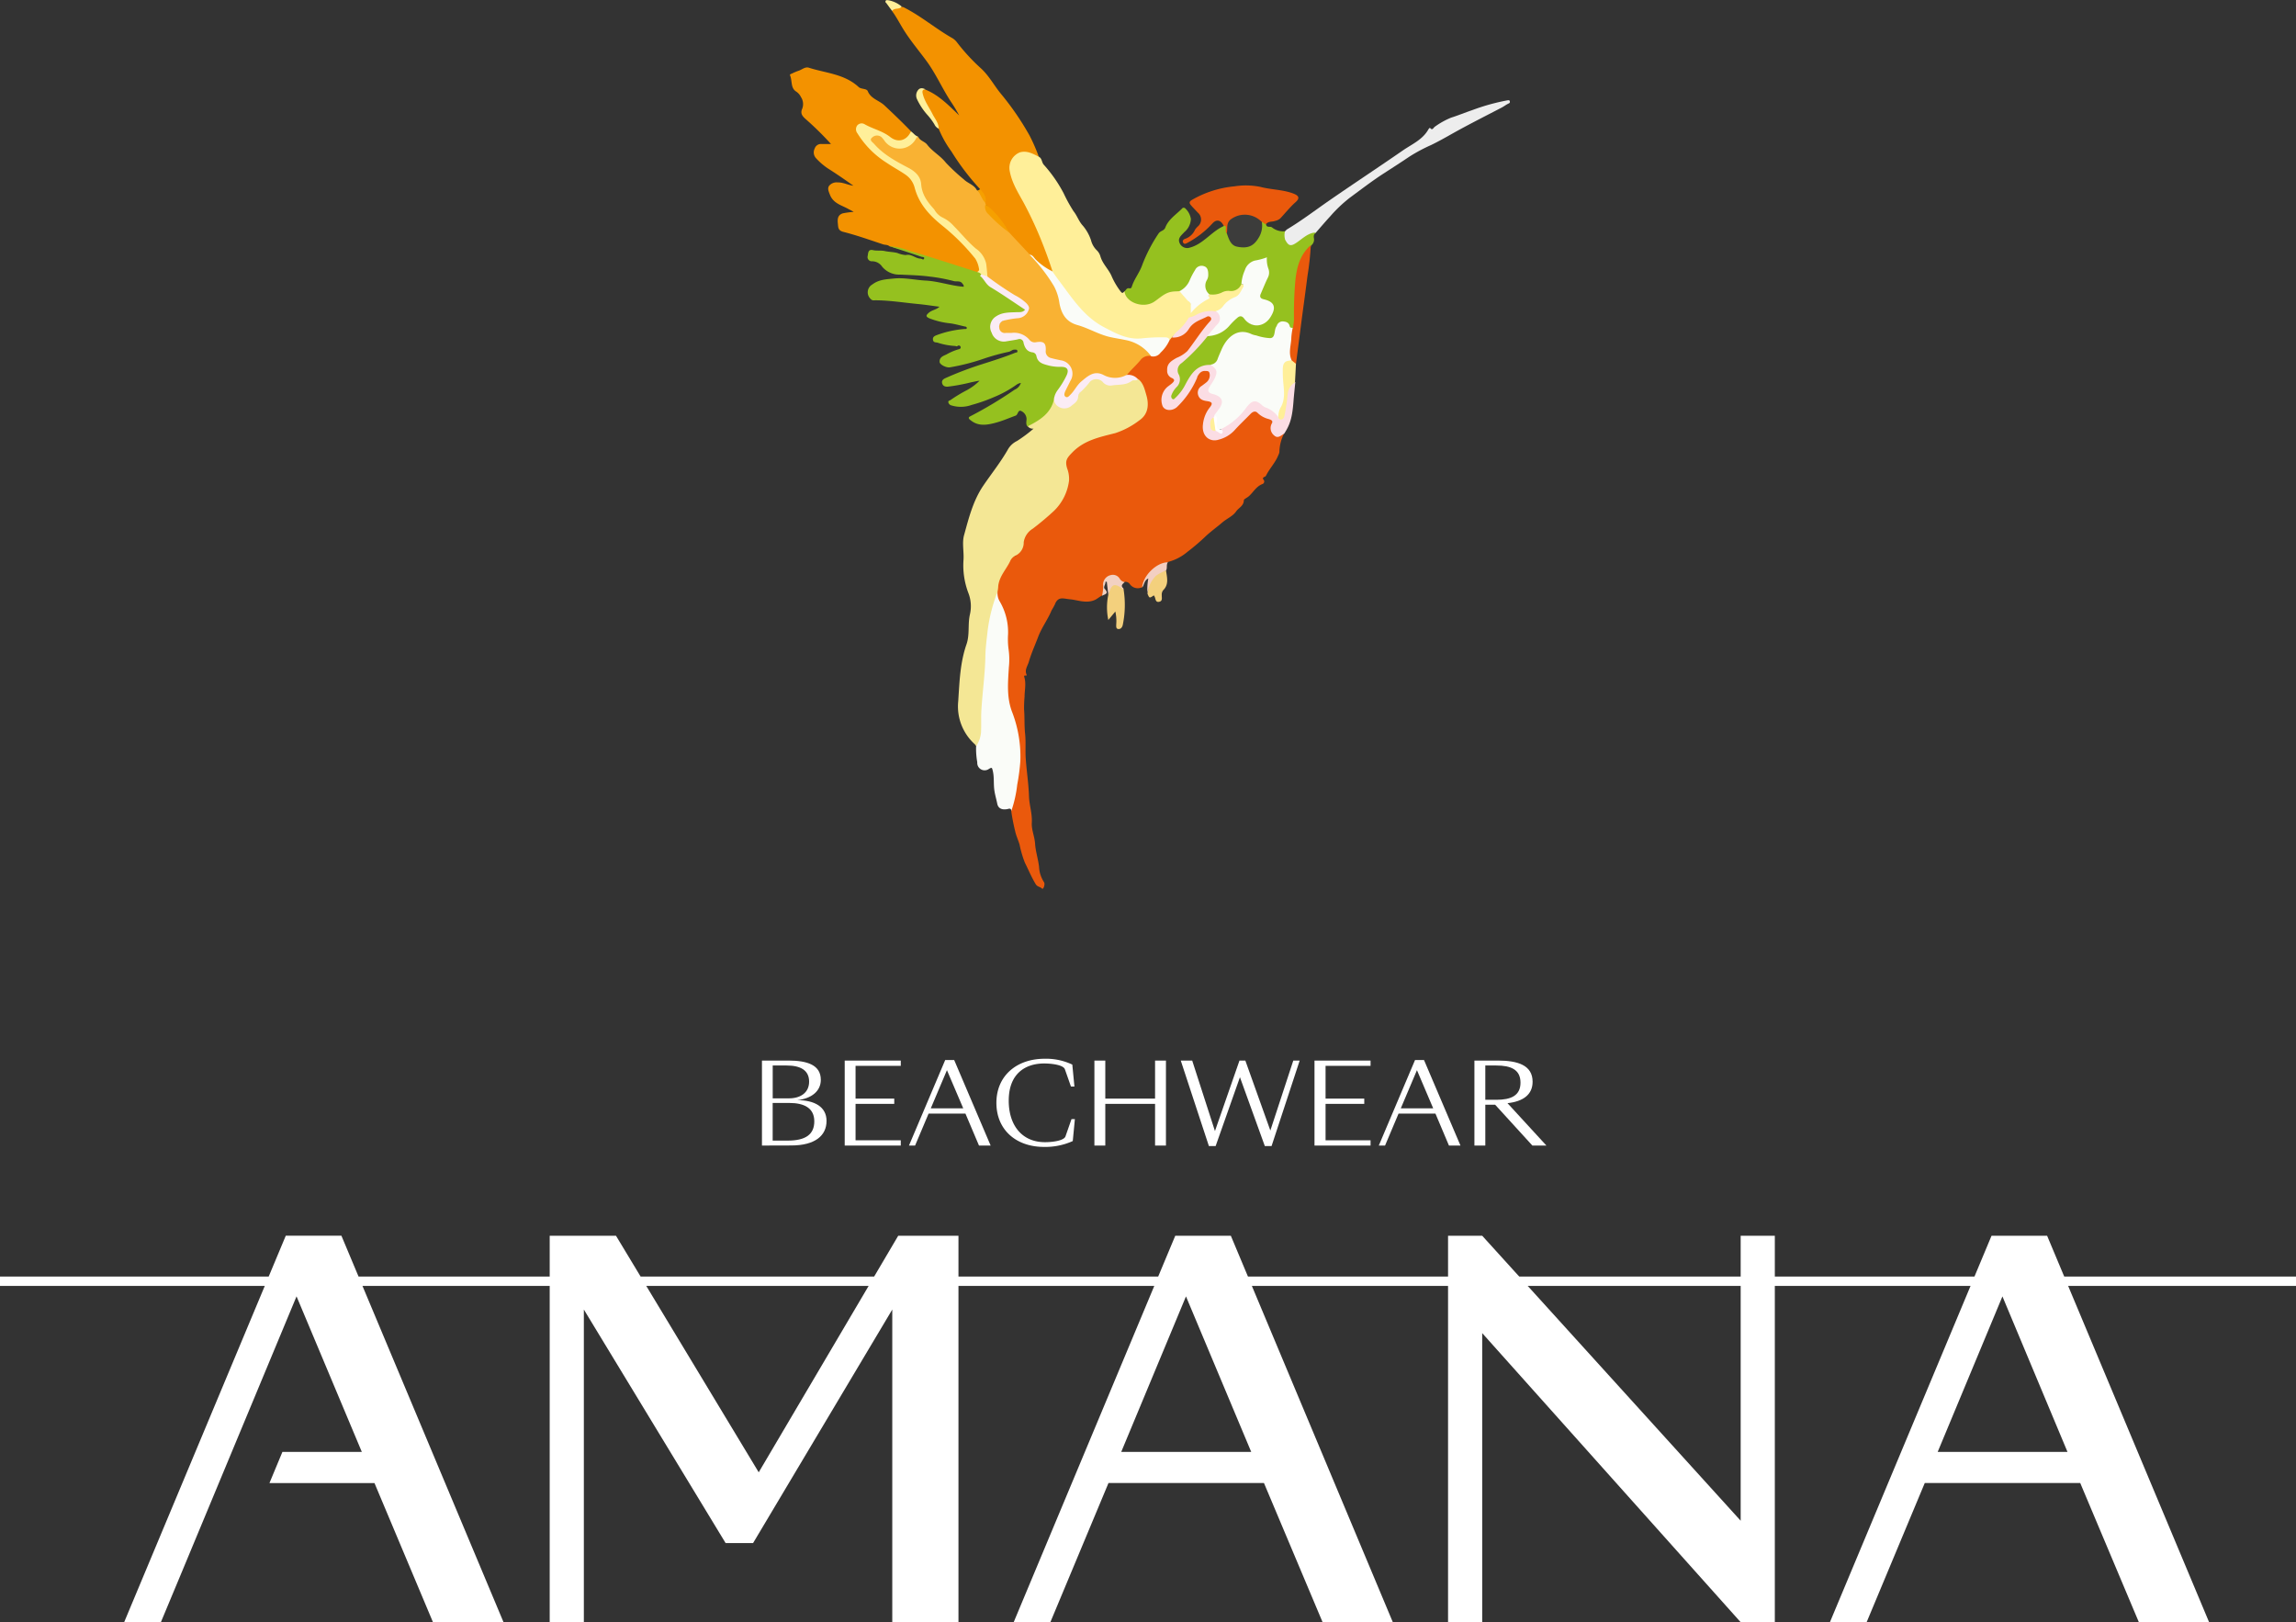 <?xml version="1.0" encoding="UTF-8"?> <svg xmlns="http://www.w3.org/2000/svg" viewBox="0 0 510.24 360.48"><rect x="0" y="0" width="510.24" height="360.48" fill="#333333" stroke="none"/><defs><style>.cls-1{fill:#ea590c;}.cls-2{fill:#f4e795;}.cls-3{fill:#f39200;}.cls-4{fill:#95c11f;}.cls-5{fill:#f9b233;}.cls-6{fill:#ffef99;}.cls-7{fill:#fafcf8;}.cls-8{fill:#fbdde4;}.cls-9{fill:#ededed;}.cls-10{fill:#f3d07d;}.cls-11{fill:#f3cfc2;}.cls-12{fill:#f2d1c2;}.cls-13{fill:#f6a000;}.cls-14{fill:#fbecf5;}.cls-15{fill:#3c3c3b;}.cls-16{fill:#fff;}</style></defs><title>Amana_colibri_white</title><g id="Capa_2" data-name="Capa 2"><g id="Capa_1-2" data-name="Capa 1"><path class="cls-1" d="M234.56,134c.72-1.5,1.91-.94,3.11-.84,1.85.16,3.67,1,5.59.18.61-.27,1.06-.72,1.64-1a1.24,1.24,0,0,0,.4-1.35,2.41,2.41,0,0,1,.09-1.36,1.82,1.82,0,0,1,3.14-.94c.4.37.71,1,1.42.61a1.19,1.19,0,0,1,1.16.54,2.17,2.17,0,0,0,2.74.63,7.61,7.61,0,0,1,5.22-5.36,2.17,2.17,0,0,0,.51-.24,10.88,10.88,0,0,0,4.29-2.23,47.29,47.29,0,0,0,4.17-3.57c1.19-1.09,2.47-2,3.69-3.05,1-.83,2.27-1.33,3-2.41.57-.79,1.65-1.18,1.69-2.43,0-.28.73-.57,1.11-.91,1-.89,1.64-2.18,3-2.7a.6.6,0,0,0,.24-1c-.21-.25-.08-.5.26-.61a.61.61,0,0,0,.33-.28c.79-1.62,2.11-2.9,2.75-4.61a1.65,1.65,0,0,0,.21-.65,9.39,9.39,0,0,1,1-4,.66.66,0,0,0-.55,0c-1.44.52-2.31-.21-2.08-1.73s.17-1.54-1.16-2a5.48,5.48,0,0,1-1.69-.93c-.89-.73-1.48-.67-2.31.15-1.29,1.28-2.59,2.54-3.83,3.86a5.77,5.77,0,0,1-3.58,1.68,2.29,2.29,0,0,1-2.58-2.65A5.92,5.92,0,0,1,268.82,91c1.05-1.18.72-1.92-.8-2.2a1.65,1.65,0,0,1-1.54-1.19,1.62,1.62,0,0,1,.8-1.68,4.84,4.84,0,0,0,1.47-1.45,1.62,1.62,0,0,0-.07-2,1.75,1.75,0,0,0-2.13.08,4,4,0,0,0-1,1.42c-1.08,2.15-2.12,4.33-4,5.92a5,5,0,0,1-.7.59,1.53,1.53,0,0,1-2.48-1.28,3.37,3.37,0,0,1,1.23-3.1,8.43,8.43,0,0,0,1-.81.91.91,0,0,0,0-1.49c-1.37-1.27-1.36-2.76.31-3.54,2.55-1.18,4.09-3.3,5.7-5.41A29.93,29.93,0,0,1,269,71.72a1,1,0,0,0,.26-1.27,1,1,0,0,0-1.35-.25c-1.36.67-2.85,1-3.76,2.5a4.59,4.59,0,0,1-3.58,2.06,1.87,1.87,0,0,0-.85.82A12.69,12.69,0,0,1,257.92,78a2.16,2.16,0,0,1-2,.87,3.14,3.14,0,0,0-3.05,1.39,23.66,23.66,0,0,1-1.87,2c-.29.33-.75.58-.58,1.16.79.37,1.77.32,2.39,1.08a8.24,8.24,0,0,1,1.86,5.61,3.71,3.71,0,0,1-1.75,3.13,18.37,18.37,0,0,1-7.15,3.25,15.05,15.05,0,0,0-8,4.15,2.88,2.88,0,0,0-1,3c1.41,4.67-.75,7.94-4,10.8-1.12,1-2.35,1.87-3.51,2.81a4.94,4.94,0,0,0-2.08,3.72,2.51,2.51,0,0,1-1.34,2,.45.45,0,0,0-.21.5c1.43.89,1.9,2.35,2.22,3.9a12.13,12.13,0,0,0,.94,3.34,4.91,4.91,0,0,0,4,3C233.38,133.87,233.93,134.36,234.56,134Z"></path><path class="cls-2" d="M225.62,123.49a3.16,3.16,0,0,0,1.88-3,4.23,4.23,0,0,1,2-3,61.65,61.65,0,0,0,4.76-4,11.3,11.3,0,0,0,3.31-6.68,6.54,6.54,0,0,0-.42-2.73c-.5-1.69-.09-2.26,1.1-3.49,2.67-2.79,6.18-3.47,9.62-4.35a17.94,17.94,0,0,0,5.31-2.82c2-1.34,2.21-3.51,1.55-5.71-.37-1.24-.65-2.57-1.75-3.45a3,3,0,0,0-1.87.35,10,10,0,0,1-4.45.74,1.87,1.87,0,0,1-1.28-.69,2.31,2.31,0,0,0-3.51.28c-1,1.25-2.27,2.21-2.81,3.88a2.61,2.61,0,0,1-3.16,1.42c-1-.3-1.11-1.18-1.43-1.94-.61-.14-.56.37-.59.69a3.39,3.39,0,0,1-1.18,2.31,13.19,13.19,0,0,1-4,3c-.18.07-.34.19-.3.43a1.36,1.36,0,0,0,1.3.51A30.86,30.86,0,0,1,226,98a4.67,4.67,0,0,0-1.94,1.75c-1.61,2.86-3.67,5.42-5.51,8.12-2.3,3.37-3.26,7.25-4.31,11.07-.47,1.7,0,3.64-.12,5.46a17.3,17.3,0,0,0,1.08,7.37,8.06,8.06,0,0,1,.34,4.79c-.5,2.18,0,4.49-.77,6.66-1.41,4.06-1.54,8.31-1.82,12.56a11.31,11.31,0,0,0,3.7,9.62,2.12,2.12,0,0,1,.26.38c.62-.07.74-.61.9-1.07a8.88,8.88,0,0,0,.58-3.19c-.09-4.36.58-8.67.8-13,.13-2.48.4-4.95.58-7.42a28.25,28.25,0,0,1,1.48-7.16,14.83,14.83,0,0,0,.63-2.23c.22-3,1.94-5.4,3.53-7.8A1.2,1.2,0,0,0,225.62,123.49Z"></path><path class="cls-3" d="M202.48,29.21c-1.93-2-3.92-3.91-5.94-5.8-1.18-1.11-3-1.44-3.7-3.16-.26-.61-1.46-.4-2-.89-3.14-2.93-7.31-3.1-11.08-4.31-.85-.28-1.57.47-2.37.7a12.48,12.48,0,0,0-1.37.58c-.2.09-.56.18-.45.42.52,1.17.09,2.75,1.31,3.56A3.1,3.1,0,0,1,178,21.57a2.85,2.85,0,0,1,.29,2.56c-.49,1.07,0,1.66.75,2.33A68.88,68.88,0,0,1,184.67,32c-.7,0-1.4,0-2.1,0a1.47,1.47,0,0,0-1.52,1,1.9,1.9,0,0,0,.29,2.15,14.64,14.64,0,0,0,2.6,2.25c1.93,1.22,3.82,2.52,5.7,3.86-1.19-.13-2.25-.76-3.48-.72a2.13,2.13,0,0,0-1.92.77c-.41.63-.06,1.28.21,2,.78,1.95,2.66,2.3,4.17,3.18a9.82,9.82,0,0,1,1.09.6,17.75,17.75,0,0,0-2.43.32c-1.17.4-1.18,1.34-1.08,2.28.08.76,0,1.52,1.19,1.83,3,.76,5.9,1.8,8.83,2.77.47.16,1,.06,1.41.41,3.54.92,7,2,10.46,3.27C211,59,214,59.72,217,60.63c.83-.14.88-.71.76-1.4A6,6,0,0,0,216,56a70.24,70.24,0,0,0-7-6.67,14,14,0,0,1-5.28-7.42,6.48,6.48,0,0,0-3.23-4,31.39,31.39,0,0,1-7.55-5.62,13.35,13.35,0,0,1-2-2.7c-.24-.45-.47-.95,0-1.41a1.08,1.08,0,0,1,1.38-.17c1.75.94,3.74,1.34,5.35,2.61a3.52,3.52,0,0,0,3.48.57A1.75,1.75,0,0,0,202.48,29.21Z"></path><path class="cls-4" d="M217.2,60.46c-5-1.58-10-3.24-15-4.7a16.33,16.33,0,0,0-4.58-1.06c2.39.78,4.78,1.55,7.16,2.36.2.07.73,0,.58.41s-.51,0-.77,0c-1.15,0-2-1.1-3.32-.79a6.13,6.13,0,0,1-1.84-.46c-.94-.24-1.89-.23-2.8-.43s-1.8,0-2.68-.22c-1.09-.21-1,.74-1.13,1.33a.94.94,0,0,0,1,1.16,2.67,2.67,0,0,1,2.22,1.2,4.93,4.93,0,0,0,4,1.76c2.19.11,4.39.15,6.56.44a38,38,0,0,1,5.35,1c.64.18,1.41-.16,1.93.55.16.23.37.41.27.71-2.85-.21-5.55-1.22-8.42-1.37-2.36-.12-4.72-.7-7.09-.46-1.62.16-3.34.22-4.76,1.31a2,2,0,0,0-.35,3.27c.29.33.61.27.94.26,3.18,0,6.31.52,9.47.82,1.59.15,3.17.4,4.84.61-.67.67-1.66.72-2.36,1.33s-.7.87.1,1.24a17.49,17.49,0,0,0,4.72,1.13c1.09.16,2.17.47,3.25.71.2,0,.39.13.35.37s-.33.15-.53.17a22.56,22.56,0,0,0-6.32,1.43c-.39.18-.76.41-.65,1s.56.51,1,.6a15.35,15.35,0,0,0,3.91.74c.17,0,.35.17.54,0s.59-.14.69.21-.24.49-.47.53a12.7,12.7,0,0,0-2.73,1.17c-.74.32-1.54.64-1.47,1.65.05.59,1.47,1.31,2.27,1.19a47.39,47.39,0,0,0,7.76-2,51,51,0,0,1,5.36-1.46c.46-.1.78-.51,1.26-.47.26,0,.6-.07.64.31s-.26.29-.47.37c-2.46,1-5,1.79-7.54,2.6A76.44,76.44,0,0,0,210.16,84c-.47.2-.93.51-.8,1.12s.61.83,1.22.81a42.16,42.16,0,0,0,5.34-1c.58-.1,1.14-.27,1.76-.32a12.3,12.3,0,0,1-2.81,2.09,32.68,32.68,0,0,0-3.63,2.19c-.19.15-.56.12-.49.51a.92.92,0,0,0,.69.69,7.12,7.12,0,0,0,4.5-.11,36.19,36.19,0,0,0,4.91-1.72,24.63,24.63,0,0,0,5.1-2.81,2.21,2.21,0,0,1,.92-.35,2.46,2.46,0,0,1-1.38,1.49,92,92,0,0,1-9.87,5.92c-.71.34-.09.76.25,1,1.6,1.21,3.4.94,5.13.5s3.14-1.08,4.7-1.65a.6.6,0,0,0,.27-.21c.28-.37.38-1.13,1-.8a2,2,0,0,1,1.16,1.72c0,.57-.21,1.17.2,1.69,2.81-1.41,5.44-3,6-6.53a22.44,22.44,0,0,0,3-4.88c.52-1.21,0-2-1.37-2.14a15.9,15.9,0,0,1-3.07-.37A3,3,0,0,1,230.61,79,1.69,1.69,0,0,0,229.45,78a2.34,2.34,0,0,1-1.56-1.56c-.49-1.3-.82-1.47-2.18-1.2-.64.13-1.28.16-1.93.24a2.78,2.78,0,1,1-.87-5.49,12.17,12.17,0,0,1,3-.3,4.05,4.05,0,0,0,.92,0c.46-.08,1-.2,1.1-.7s-.39-.7-.72-.9c-2.36-1.44-4.56-3.12-6.92-4.56a5.62,5.62,0,0,1-2.07-2.55A.71.71,0,0,0,217.2,60.46Z"></path><path class="cls-5" d="M250.4,83.36c1-1.27,2.22-2.27,3.21-3.54a2.45,2.45,0,0,1,2.3-.69,5.09,5.09,0,0,0-2.51-2.71,9.37,9.37,0,0,0-3.67-1.25c-4-.52-7.49-2.4-11.2-3.7a3.66,3.66,0,0,1-2.14-2.15,5.73,5.73,0,0,1-.5-1.55c-.51-4.19-3.09-7.18-5.69-10.15-.35-.4-.75-.77-1.13-1.16-1.57-1.67-3-3.45-4.76-5a42.94,42.94,0,0,1-4.43-4.1,2.89,2.89,0,0,1-.68-2,2,2,0,0,0-.1-.32c-.69-.9-.83-2.21-2-2.76-.62-1.23-2-1.52-2.9-2.41a43.06,43.06,0,0,1-4-3.72c-1.22-1.56-3-2.48-4.15-4-.55-.73-1.62-.85-2-1.77-.66,0-.85.59-1.17,1a3.84,3.84,0,0,1-5.79.1c-.25-.3-.47-.61-.73-.9a1.83,1.83,0,0,0-2.39-.37c-.64.38-.86.93-.34,1.53a12.84,12.84,0,0,0,2.57,2.48A48.47,48.47,0,0,0,202,37.72a4.79,4.79,0,0,1,2.65,4.2,4.92,4.92,0,0,0,1.51,3.29,12,12,0,0,1,1.29,1.63,5.81,5.81,0,0,0,2.33,2,5.76,5.76,0,0,1,1.81,1.41c1.89,2,3.7,4,5.75,5.84A4.85,4.85,0,0,1,219,59.91a5.59,5.59,0,0,0,.27,1.6,21,21,0,0,0,3.93,3c1.27.85,2.62,1.6,3.89,2.46.65.44,1.48.9,1.28,1.86a2.2,2.2,0,0,1-1.93,1.61c-.93.21-1.89.25-2.81.5-1.19.32-1.77,1-1.67,2s.71,1.37,2,1.41c.5,0,1,0,1.49,0a4.07,4.07,0,0,1,2.91,1.16,2.54,2.54,0,0,0,2.27.83c1-.13,1.53.3,1.53,1.38,0,1.52.79,2,2.06,2.36a17.26,17.26,0,0,1,1.88.48,2.65,2.65,0,0,1,1.58,3.93c-.36.81-.81,1.58-1.13,2.41-.19.48-.33,1,.13,1.4s1,.07,1.42-.3a9.67,9.67,0,0,0,1.32-1.61,10.92,10.92,0,0,1,1.92-2,3.52,3.52,0,0,1,4.13-.63,4.76,4.76,0,0,0,3.79.3A1.82,1.82,0,0,0,250.4,83.36Z"></path><path class="cls-3" d="M224.22,51.63l4.62,4.93a15.37,15.37,0,0,1,2.29,2.2,14.1,14.1,0,0,0,2.12,1.51.49.49,0,0,0,.71,0,7.38,7.38,0,0,0-.79-3,91.25,91.25,0,0,0-6.44-14.12,15.28,15.28,0,0,1-2-5,3.18,3.18,0,0,1,4.15-3.82c.68.18,1.22.85,2,.58a39,39,0,0,0-2.1-4.83,62.27,62.27,0,0,0-6.42-9.33c-1.5-1.85-2.63-4-4.42-5.61a43.49,43.49,0,0,1-5.24-5.69,3.76,3.76,0,0,0-1-.94c-3.74-2.11-7-4.94-10.88-6.89a2.7,2.7,0,0,0-.43-.11c-.75.23-1.79-.14-2.11,1,.93,1.26,1.65,2.67,2.47,4,1.55,2.51,3.45,4.73,5.17,7.08,2.12,2.89,3.54,6.23,5.53,9.2a32.73,32.73,0,0,1,1.71,2.86c-2.29-2.2-4.48-4.49-7.46-5.72-.77-.27-1,.13-.92.81a6.55,6.55,0,0,0,.91,2.5c1,1.79,2,3.55,2.93,5.41a23.71,23.71,0,0,0,2.81,5A54.47,54.47,0,0,0,217.78,42c.22,1.08,1,2,1.17,3.06l.06.3c1.13,1.3,2.32,2.54,3.36,3.92A17.55,17.55,0,0,0,224.22,51.63Z"></path><path class="cls-6" d="M230.88,34.84c-1.32-.67-2.61-1.42-4.19-1a3.7,3.7,0,0,0-2.33,4c.44,2.67,1.85,4.89,3.11,7.17a86.11,86.11,0,0,1,4.8,10.64c.58,1.5,1.08,3,1.61,4.57-.11.4.16.66.34.94a62.62,62.62,0,0,0,6.12,8,21.17,21.17,0,0,0,10.81,6.19,12.14,12.14,0,0,0,4,0,9.53,9.53,0,0,1,4.74.26l.58-.7a21.5,21.5,0,0,0,3.63-3.63,1.24,1.24,0,0,0,.29-.85c.25-1.25.56-2.5-.18-3.7a6.06,6.06,0,0,0-2.15-2.26,5.34,5.34,0,0,0-4.06,1.1c-.48.31-.93.68-1.41,1a4.27,4.27,0,0,1-6.23-1.34,1.31,1.31,0,0,0-.45-.51c-.4.38-.45.63-1-.12A16.24,16.24,0,0,1,247,61.29c-.68-1.54-2-2.67-2.47-4.37a3,3,0,0,0-.76-1.27,4.73,4.73,0,0,1-1.32-2.28,9.78,9.78,0,0,0-1.81-3.22c-.89-.95-1.25-2.2-2.06-3.2A33.49,33.49,0,0,1,236.4,43,30.73,30.73,0,0,0,232,36.65C231.48,36.13,231.61,35.21,230.88,34.84Z"></path><path class="cls-4" d="M249.9,64.75c.24,2.45,4.14,3.9,6.58,2.31,1.26-.83,2.35-2,3.93-2.23.58-.1,1.13-.07,1.7-.13,1.35-.17,2-1.2,2.51-2.28a20.84,20.84,0,0,1,1.16-2.13c.41-.63,1-1.08,1.72-.74s.72,1,.63,1.71a7.19,7.19,0,0,1-.33,1.23,2.35,2.35,0,0,0,1,3.09,3.47,3.47,0,0,0,2.57-.23,6.14,6.14,0,0,1,2.45-.5,2.21,2.21,0,0,0,2.22-1.68c.18-.55.32-1.11.46-1.67.49-2,1.51-3.35,3.67-3.52a3.23,3.23,0,0,0,1.47-.58,14,14,0,0,1,2.58-1.66,2.61,2.61,0,0,0,1.57-2.47,6.62,6.62,0,0,0-.26-1.88,4,4,0,0,1-2.85-.85c-.4-.34-1.27.17-1.33-.77-.25-.31-.48-.66-1-.47a1.41,1.41,0,0,0-.31,1c0,2.93-2,4.69-4.74,4.36-1-.11-1.33-.81-1.8-1.44a4.29,4.29,0,0,1-.7-1.46c-.16-.43-.05-.91-.2-1.34s-.32-.63-.68-.17c-2.73,1.22-4.52,4-7.53,4.78A1.83,1.83,0,0,1,262,53.42c0-.76.7-1.29,1.2-1.85a4,4,0,0,0,1.45-2.9,4,4,0,0,0-1.19-2.3.49.49,0,0,0-.8,0c-1.31,1.33-3,2.36-3.7,4.21-.28.73-1.09.68-1.5,1.32a34.33,34.33,0,0,0-3.63,7c-.6,1.73-1.8,3.12-2.33,4.86a.42.42,0,0,1-.54.3C250.38,63.93,250.22,64.48,249.9,64.75Z"></path><path class="cls-1" d="M225.62,123.49a2.43,2.43,0,0,0-1.17,1.29c-.88,1.8-2.36,3.28-2.61,5.43a7.38,7.38,0,0,1-.15,1.23,3.73,3.73,0,0,0,.45,2.78,13.81,13.81,0,0,1,1.54,6.38,105,105,0,0,1,0,11.5,17,17,0,0,0,1,6.5,26.62,26.62,0,0,1,1.71,10.49,68.08,68.08,0,0,1-1.3,8.63,11.78,11.78,0,0,0-.36,2.51,43.6,43.6,0,0,0,.85,4.39c.22,1.06.68,2,1,3.06a24,24,0,0,0,1.17,4c.8,1.59,1.48,3.26,2.42,4.8.39.63,1,.54,1.42,1,.24.24.78-1,.38-1.51a6.79,6.79,0,0,1-1.06-3.35c-.2-1.74-.77-3.4-.88-5.11s-.83-3.09-.73-4.71c.12-2-.55-3.83-.62-5.79-.09-2.78-.52-5.54-.72-8.32-.14-1.87.05-3.76-.15-5.63s-.08-3.62-.23-5.44a27,27,0,0,1,.11-2.79c0-1.45.39-2.93-.06-4.36-.22-.67.7-.1.51-.53-.49-1.09.23-1.95.5-2.88.54-1.89,1.37-3.68,2.06-5.51.79-2.11,2.16-3.88,3-5.94a13.6,13.6,0,0,0,.85-1.56,19.92,19.92,0,0,0-2.15-.55,5.52,5.52,0,0,1-4-4.58,17.32,17.32,0,0,0-.89-3.61A2.49,2.49,0,0,0,225.62,123.49Z"></path><path class="cls-7" d="M224.74,180.23a27,27,0,0,0,1.32-5.88,44.21,44.21,0,0,0,.69-5.24A27.57,27.57,0,0,0,224.84,158c-1.16-3.23-.83-6.46-.64-9.73a16.17,16.17,0,0,0-.09-4.17,17.33,17.33,0,0,1-.09-3.14,13.5,13.5,0,0,0-1.81-7.25,3.53,3.53,0,0,1-.52-2.22,36.58,36.58,0,0,0-2.18,8.43c-.21,1.94-.5,3.9-.53,5.86-.07,4.05-.66,8.06-.89,12.09-.09,1.43,0,2.88-.06,4.31a6.43,6.43,0,0,1-1.11,3.65,17,17,0,0,0,.26,3.56,1.64,1.64,0,0,0,2.64,1.44c.58-.31.62-.28.77.32.4,1.5.16,3,.4,4.56.15,1,.44,1.93.63,2.89.24,1.19,1.24,1.39,2.28,1.19C224.38,179.65,224.72,179.61,224.74,180.23Z"></path><path class="cls-4" d="M285.59,53.25a2.39,2.39,0,0,1-1.49,2.25,6.64,6.64,0,0,0-2.5,1.72,1.94,1.94,0,0,0-.14,1.9,4.33,4.33,0,0,1-.35,3.59c-.33.7-.71,1.38-1,2.1-.49,1.23-.27,1.7,1,2.07a5,5,0,0,1,.66.19,1.59,1.59,0,0,1,1,2.08,4.57,4.57,0,0,1-4,3,2.11,2.11,0,0,1-1.78-1.09c-.82-1.2-1.42-1.25-2.51-.27a8.17,8.17,0,0,0-1.05,1.07,7.39,7.39,0,0,1-5.06,2.66,6.05,6.05,0,0,0-1.54,1.53,29.89,29.89,0,0,1-4.22,4.27,2.34,2.34,0,0,0-.91,2.94,2.49,2.49,0,0,1-.47,2.61,5.11,5.11,0,0,0-1.06,1.78.92.92,0,0,0,.28,1.06c.39.3.72.08,1-.17a7,7,0,0,0,1.23-1.37A21.1,21.1,0,0,0,264,85c1.1-2.11,2.53-3.71,5.12-3.66A2.25,2.25,0,0,0,271,79.83c.31-.67.57-1.36.84-2a7.12,7.12,0,0,1,2.43-3,2.88,2.88,0,0,1,2.92-.46c1.55.61,3.21.66,4.78,1.13.76.23,1.15-.23,1.41-.83s.35-1.27.65-1.87c.59-1.15,1.53-1.28,2.32-.28.34.42.62.83,1.18.34a4.48,4.48,0,0,0,.41-2c-.08-2.63.12-5.26.27-7.88a12.77,12.77,0,0,1,2.71-7.61,1.69,1.69,0,0,0,.43-.8,1.65,1.65,0,0,0,.64-1.66c-.06-.45-.06-.92.46-1.15-.41-.44-.85-.16-1.26,0a8.72,8.72,0,0,0-2.33,1.42C287.19,54.28,287.09,54.28,285.59,53.25Z"></path><path class="cls-8" d="M269,81.09c-3-.11-4.32,2-5.55,4.31a10.51,10.51,0,0,1-2.24,3c-.19.17-.35.47-.67.24a.72.72,0,0,1-.2-.85,5,5,0,0,1,1.1-1.74,2.4,2.4,0,0,0,.55-2.77,1.89,1.89,0,0,1,.64-2.62,41.07,41.07,0,0,0,5.71-5.93,8.45,8.45,0,0,0,2.76-2.88,1.91,1.91,0,0,0-.94-2.91c-2.24-.5-4.13.39-5.95,1.57a10.74,10.74,0,0,1-2.46,3A6.4,6.4,0,0,0,260.46,75a4,4,0,0,0,3.8-2c1-1.52,2.5-1.88,3.89-2.59a.66.66,0,0,1,.92.17c.22.33,0,.64-.2.84-1.86,2.06-3.31,4.43-5,6.59a7.51,7.51,0,0,1-2.41,1.52c-1.06.63-2.17,1.2-2.08,2.76a1.69,1.69,0,0,0,1,1.69c.82.35.56.78.08,1.2-.29.25-.6.47-.91.7a3.81,3.81,0,0,0-1.19,4.35c.48,1.07,2.08,1.17,3.16.26a19.39,19.39,0,0,0,4.5-6.52,3.37,3.37,0,0,1,.1-.34c.4-.69.86-1.27,1.78-1.19.4,0,.8,0,.9.52a2,2,0,0,1-.78,2.06c-.3.25-.61.46-.91.7a1.75,1.75,0,0,0-.85,2.06c.31,1,1.12,1.23,1.94,1.35,1.14.16,1.39.47.69,1.36a7.18,7.18,0,0,0-1.55,3.75c-.37,2.71,1.55,4.1,3.52,3.45a7.24,7.24,0,0,0,3.42-2c1.15-1.29,2.42-2.47,3.62-3.71.5-.52,1.1-.75,1.6-.2a5.45,5.45,0,0,0,2.48,1.35c.47.17,1,.33.64,1a2.09,2.09,0,0,0,.52,2.62c.84.8,1.54,0,2.25-.39,1.31-2,1.78-3.6,2.05-7,.11-1.49.28-3,.42-4.46-1.33.17-1.64,1.24-1.82,2.3-.26,1.48-.44,3-.75,4.45-.09.44-.1,1.11-.89.78a6.21,6.21,0,0,0-2.67-2.11,3.85,3.85,0,0,1-1.11-.78,2,2,0,0,0-3.26.22,35,35,0,0,1-4.18,4.25c-.59.5-1.39.64-1.87,1.28-.06.19.33.76-.35.45a4.8,4.8,0,0,0-.73-.33c-1.11-.6-1.19-1.39-.28-2.61a2,2,0,0,0,.37-.56c.38-.58.85-1.1,1.2-1.7a2,2,0,0,0-1-3.08c-.18-.07-.37-.12-.54-.19-1-.37-1.07-.6-.52-1.52a13.84,13.84,0,0,0,1.07-1.92C271,82.43,270.5,81.48,269,81.09Z"></path><path class="cls-1" d="M280.42,49.34c.36.06.55.49.95.43.53-.65,1.35-.43,2-.68a2.64,2.64,0,0,0,1.12-.53c1.16-1.22,2.18-2.55,3.47-3.67,1-.92.63-1.46-.67-1.93-2.34-.85-4.81-.8-7.19-1.43a16.35,16.35,0,0,0-5.8-.12,23.12,23.12,0,0,0-9.4,3c-.7.42-.62.74-.22,1.21s1,1.07,1.49,1.61a2,2,0,0,1,0,3.11,4.37,4.37,0,0,0-.6.7,3.66,3.66,0,0,1-2.12,2c-.32.09-.78.37-.53.85s.66.24,1,.05a20.79,20.79,0,0,0,5.49-4.26c.93-1.05,1.92-.81,2.54.52.32-.12.46,0,.48.34s-.16.9.18,1.29a.89.89,0,0,0,.38-.8,2.41,2.41,0,0,1,1.13-2.36,4.39,4.39,0,0,1,3.27-.61,5.42,5.42,0,0,1,2.4,1A.87.87,0,0,0,280.42,49.34Z"></path><path class="cls-9" d="M285.59,53.25c.75,1.43,1.26,1.57,2.62.62,1.17-.8,2.2-1.83,3.64-2.15a2.5,2.5,0,0,1,.55,0c1.06-1.21,2.1-2.44,3.2-3.63a31.46,31.46,0,0,1,4.3-4.1c2.54-1.86,5-3.78,7.67-5.49,1.87-1.22,3.8-2.44,5.65-3.7a37.06,37.06,0,0,1,4.83-2.58c1.61-.78,3.21-1.68,4.78-2.57,3.57-2,7.25-3.85,10.9-5.75.53-.28,1-.66,1.55-.91.31-.14.28-.34.23-.54s-.3-.19-.48-.16a46.57,46.57,0,0,0-7.9,2.2c-1.55.52-3.07,1.16-4.64,1.65a17.48,17.48,0,0,0-3.6,2c-.34.2-.56,1-1.11.25a1.35,1.35,0,0,0-.3.28c-1.29,2.37-3.7,3.36-5.74,4.77-5.39,3.73-10.85,7.32-16.24,11.05-3.16,2.18-6.2,4.52-9.5,6.49a3.19,3.19,0,0,0-.45.45A3.66,3.66,0,0,0,285.59,53.25Z"></path><path class="cls-6" d="M219.44,61.45c-.09-1-.15-1.91-.28-2.86a5.55,5.55,0,0,0-2.31-3.36c-1.77-1.5-3.21-3.31-4.84-4.95a8,8,0,0,0-2.66-2A4.19,4.19,0,0,1,207.91,47c-.15-.18-.24-.41-.39-.58-1.43-1.58-2.64-3.19-2.81-5.52-.14-1.75-1.37-2.86-3-3.69-2.7-1.42-5.41-2.89-7.48-5.26-.35-.39-1.12-.81-.43-1.38a1.57,1.57,0,0,1,2.11-.09,7.1,7.1,0,0,1,.72.9,4.1,4.1,0,0,0,6.67-.15c.23-.3.33-.71.71-.89-.67-.17-1-.79-1.57-1.14-.9,2-2.84,2.63-4.6,1.25s-3.83-1.78-5.67-2.83a1.28,1.28,0,0,0-1.68.27,1.44,1.44,0,0,0,.05,1.73,20.35,20.35,0,0,0,6.56,6.59c1.34.92,2.78,1.67,4.12,2.6a5,5,0,0,1,2.05,2.93c1,3.71,3.41,6.22,6.26,8.5a47.46,47.46,0,0,1,7.21,7.24,6,6,0,0,1,.82,2.24c.12.4-.16.54-.4.73a1.47,1.47,0,0,1,.88.49C218.45,61.36,218.82,61.77,219.44,61.45Z"></path><path class="cls-1" d="M291.3,54.48c-2.55,2.21-3.21,5.25-3.48,8.42-.22,2.7-.3,5.41-.26,8.13a12.79,12.79,0,0,1-.24,1.82,2.72,2.72,0,0,0-.56,1.6,35.65,35.65,0,0,0-.37,4.26,2.31,2.31,0,0,0,.42,1.3c.32.39.6.84,1.2.83l1.26-9.76c.43-3.25.88-6.49,1.29-9.75A62.89,62.89,0,0,0,291.3,54.48Z"></path><path class="cls-10" d="M246.3,132.16a13.6,13.6,0,0,0,0,5.61l1.56-1.88a9.31,9.31,0,0,1,.2,2.84c0,.41-.1,1,.46,1.05s.88-.39,1-.94a22,22,0,0,0,.18-7.84,1.89,1.89,0,0,0-1-.95c-1.15-.64-2.48-.22-2.32,1.32A1.27,1.27,0,0,1,246.3,132.16Z"></path><path class="cls-6" d="M288,80.84l-.9-.73c-1.19-.45-2,0-2.28,1.37a10.75,10.75,0,0,0,0,3.35,9.89,9.89,0,0,1-.72,6.11,1.93,1.93,0,0,0,0,1.78.55.55,0,0,0,.76.47c.44-.11.52-.57.6-.9.22-1,.36-2,.51-3,.1-.71.13-1.44.26-2.15A3.16,3.16,0,0,1,287.78,85C287.86,83.6,287.93,82.22,288,80.84Z"></path><path class="cls-10" d="M255,131.92c.43,1.05.45,1.05,1.41.38.06.09.12.17.17.26.25.46.15,1.33,1,1.17s.57-.9.6-1.46a1.59,1.59,0,0,1,.3-1.1c1.35-1.31.85-2.88.65-4.41a4.41,4.41,0,0,0-4,4A3.13,3.13,0,0,1,255,131.92Z"></path><path class="cls-6" d="M208.61,28.59c0-1.29-.84-2.18-1.36-3.22-.76-1.53-1.83-2.9-2.21-4.63-.14-.63.06-.86.65-.87-.58-.32-1.22-.42-1.65.13a1.91,1.91,0,0,0-.27,2,14.27,14.27,0,0,0,2.34,3.55,13.56,13.56,0,0,1,1.56,2.11A1.82,1.82,0,0,0,208.61,28.59Z"></path><path class="cls-11" d="M255,131.92a6.54,6.54,0,0,1,1.92-4,9.12,9.12,0,0,1,2.19-1.13c.38-.55,0-1.3.44-1.84-2.54,0-5.57,3-5.73,5.6.5-.58.41-1.57,1.37-2A13.15,13.15,0,0,0,255,131.92Z"></path><path class="cls-12" d="M246.3,132.16s.06,0,.07-.09c.64-2.38,1.33-2.61,3.3-1.07,0-.08,0-.19,0-.22-.72-.64-.2-1,.28-1.43a1.52,1.52,0,0,1-1.09-.72,1.78,1.78,0,0,0-2.07-.82,2.14,2.14,0,0,0-1.65,2.08,8.4,8.4,0,0,1-.24,2.5c.6-.34,1.63-.42.61-1.53-.4-.44.24-1,.15-1.59l.3,0Z"></path><path class="cls-6" d="M198.27,2.45c.48-.82,1.61-.24,2.11-1a6.26,6.26,0,0,0-3-1.4c-.19,0-.47-.1-.58.18s.08.35.2.5C197.41,1.29,197.83,1.88,198.27,2.45Z"></path><path class="cls-13" d="M219,45.06c.35-1.31-.49-2.16-1.17-3.06-.19.17-.37.35-.66.28C217.94,43.06,218.11,44.29,219,45.06Z"></path><path class="cls-14" d="M219.44,61.45l-1.36-.5c-.1.12-.2.23-.29.35.92.7,1.27,1.88,2.34,2.52,2.61,1.56,5.11,3.32,7.67,5-.53.66-1.25.52-1.92.55-1.55.07-3.13,0-4.5.92a2.73,2.73,0,0,0-1,3.65,2.83,2.83,0,0,0,3.14,1.93c.89-.16,1.79-.27,2.68-.46a.9.9,0,0,1,1.26.76c.28,1.11.75,2,2.07,2.14a1,1,0,0,1,.79.78c.29,1.61,1.61,1.82,2.79,2.15a10.31,10.31,0,0,0,2.72.28c1.4,0,1.77.67,1.18,1.94a19.72,19.72,0,0,1-1.91,3.15,4.62,4.62,0,0,0-.81,1.65,2,2,0,0,0,1,2.15,2.4,2.4,0,0,0,2.77-.2c.7-.58,1.52-1,1.54-2.14a1.54,1.54,0,0,1,.48-.9,19.32,19.32,0,0,0,2.16-2.36,2,2,0,0,1,2.76,0,2.18,2.18,0,0,0,2.12.84c1.48-.24,3.07,0,4.38-1,.4-.32,1,.09,1.37-.4a2.81,2.81,0,0,0-2.54-.92,5.38,5.38,0,0,1-5.08,0c-2.07-1.08-3.48.21-4.92,1.41-1,.82-1.49,2-2.4,2.91-.33.33-.69.82-1.14.51s-.2-.9,0-1.34c.35-.73.72-1.44,1.07-2.16a3,3,0,0,0-2.19-4.6c-.69-.17-1.39-.29-2.07-.49a1.5,1.5,0,0,1-1.2-1.69c.07-1.71-.48-2.11-2.2-1.83a1.47,1.47,0,0,1-1.43-.54,4.45,4.45,0,0,0-4-1.53c-.42,0-.84,0-1.26,0a1.21,1.21,0,0,1-1.44-1.13,1.41,1.41,0,0,1,1.12-1.64,21.38,21.38,0,0,1,2.88-.49,2.75,2.75,0,0,0,2.6-2.1c.11-.4-.23-.86-.56-1.22a11,11,0,0,0-2.6-1.81A71.61,71.61,0,0,1,219.44,61.45Z"></path><path class="cls-7" d="M259.88,75.65c-.08-.7-.58-.67-1.1-.69a39.81,39.81,0,0,0-5.12.24c-3.14.31-5.77-1.15-8.42-2.55-4.46-2.37-7.06-6.54-10-10.43-.48-.64-.93-1.29-1.4-1.94a13.86,13.86,0,0,1-3.74-2.68c-.36-.41-.66-1-1.3-1a37.28,37.28,0,0,1,5.43,7,11.14,11.14,0,0,1,1.2,3.74c.44,2.44,1.52,4.2,4,4.89s4.71,2.09,7.23,2.66c1.13.26,2.28.42,3.42.66a9.1,9.1,0,0,1,5.75,3.62,2,2,0,0,0,2.09-.81A8.67,8.67,0,0,0,259.88,75.65Z"></path><path class="cls-13" d="M224.22,51.63A20,20,0,0,0,219,45.36a2.14,2.14,0,0,0,.71,2.28A29.89,29.89,0,0,0,224.22,51.63Z"></path><path class="cls-7" d="M268.76,65.4a2.47,2.47,0,0,1-.51-3.24,2.28,2.28,0,0,0,.26-1.12c0-.75-.08-1.58-.87-1.86a1.59,1.59,0,0,0-2.05.81,15.91,15.91,0,0,0-1.23,2.35,4.66,4.66,0,0,1-2.25,2.36l1.83,2.11c.26.26.35.69.78.77a9.17,9.17,0,0,1,3.85-1.78C268.72,65.71,268.83,65.6,268.76,65.4Z"></path><path class="cls-6" d="M268.76,65.4l-.28.24c-.13.26.21.56-.39.8A8.45,8.45,0,0,0,264.77,69a1.35,1.35,0,0,0-.14-1.48,1.38,1.38,0,0,0-.69-.68c.32,1,.89,2,.06,3.09-.07.1.11.41.17.62a4.91,4.91,0,0,0,1.77-.65,6.73,6.73,0,0,1,4.18-.71c.79.25,1.31-.22,1.76-.75a8.21,8.21,0,0,1,2.75-2.18A3.82,3.82,0,0,0,276.46,64c.24-.61.1-.77-.58-.9a2.44,2.44,0,0,1-2.63,1.55,3,3,0,0,0-1.63.3A4.6,4.6,0,0,1,268.76,65.4Z"></path><path class="cls-7" d="M275.88,63.07a.47.47,0,0,1,.38.76c-.51.84-.84,1.86-1.88,2.22a5.93,5.93,0,0,0-2.59,2,2.91,2.91,0,0,1-1.67,1.09,1.82,1.82,0,0,1,.35,3c-.75.82-1.45,1.69-2.17,2.54a6.58,6.58,0,0,0,4.92-2.31,16.24,16.24,0,0,1,1.71-1.71c.52-.46,1-.58,1.55.12,1.6,2.23,4.59,2,6-.55,1.19-2,.68-3.19-1.62-3.72-.71-.16-1-.51-.68-1.23.52-1.2,1-2.4,1.58-3.59a2.46,2.46,0,0,0,.11-2,5.94,5.94,0,0,1-.32-2.51,14.19,14.19,0,0,1-2.72.73,3.2,3.2,0,0,0-2.19,2.14A9,9,0,0,0,275.88,63.07Z"></path><path class="cls-15" d="M280.42,49.34a5.21,5.21,0,0,0-7-.52c-1,.91-.54,2-.8,3,.46,1.26.84,2.71,2.31,3,2.51.5,3.77-.22,4.88-2.15A5.06,5.06,0,0,0,280.42,49.34Z"></path><path class="cls-7" d="M284.1,92.72a4.11,4.11,0,0,1,.58-2.31c.88-1.62.7-3.4.53-5.11a29.66,29.66,0,0,1-.14-3.11c0-1.59.5-2.08,2-2.08-.83-1.68-.13-3.41-.1-5.11a15.68,15.68,0,0,1,.31-2.15c-.34,0-.58,0-.68-.43-.2-.77-.78-.94-1.5-1a1.36,1.36,0,0,0-1.37,1l-.06.1c-.61.83-.13,2.55-1.4,2.62a11.47,11.47,0,0,1-3.09-.6,4.84,4.84,0,0,1-1-.27c-3.37-1.63-5.7,1-6.73,3.44-.29.67-.59,1.34-.84,2a1.81,1.81,0,0,1-1.7,1.32c1.57.91,1.78,1.6.92,3.26-.31.61-.73,1.16-1.08,1.75-.46.75-.22,1.23.58,1.46l.65.19c1.67.58,2,1.64,1,3.07l-1.09,1.47a9.37,9.37,0,0,1,.18,2.24c.11.67.25,1.35,1.19.93A15.09,15.09,0,0,0,277,90.53c1.29-1.64,2.05-1.79,3.56-.4a2.41,2.41,0,0,0,.67.41A5.84,5.84,0,0,1,284.1,92.72Z"></path><path class="cls-16" d="M271.27,95.46c-.86,0-.88-.54-.93-1.23s.52-1.5-.44-1.94c0,.17,0,.33-.2.4a3.82,3.82,0,0,0,.42,3,7.75,7.75,0,0,1,.79.46c.26.18.56.41.76,0A.48.48,0,0,0,271.27,95.46Z"></path><path class="cls-6" d="M270.12,95.73l-.42-3c-.9.55-.78,1.46-.67,2.29A.86.86,0,0,0,270.12,95.73Z"></path><path class="cls-7" d="M264.63,67.49v2.1a11.75,11.75,0,0,1,3.9-3.15c.61-.31-.12-.53,0-.8A5.49,5.49,0,0,0,264.63,67.49Z"></path><path class="cls-16" d="M169.33,254.56V235.67h5.85c4.26,0,7.23,1,7.23,4.29,0,2.51-2.07,4.16-5.23,4.51v0c3.81,0,6.5,1.47,6.5,4.61,0,3.29-2.57,5.46-7.85,5.46Zm6-10.49c2.64,0,4.48-1.32,4.48-3.71,0-2.6-2-3.59-5-3.59h-3.09v7.3Zm-.28,9.39c4,0,5.91-1.39,5.91-4.28s-2.14-4.09-5.58-4.09h-3.67v8.37Z"></path><path class="cls-16" d="M187.72,235.67h12.46v1.17H190.13v7.28h8.6v1.17h-8.6v8.1h10.05v1.17H187.72Z"></path><path class="cls-16" d="M214.55,247.46h-8.19l-3,7.1H202l8.05-19h2l8.1,19h-2.59Zm-.49-1.17-3.62-8.48-3.59,8.48Z"></path><path class="cls-16" d="M221.43,245.07c0-6,4.49-9.8,10.72-9.8a13.56,13.56,0,0,1,6.15,1.3l.47,4.88H238l-1.35-3.84c-.32-.94-2.81-1.29-4.61-1.29-4.06,0-7.87,2.14-7.87,8.27,0,5.53,3,9.22,8.05,9.22,1.79,0,4.23-.35,4.56-1.29l1.34-3.84h.75l-.47,4.88a14.77,14.77,0,0,1-6.41,1.3C225.87,254.86,221.43,251.12,221.43,245.07Z"></path><path class="cls-16" d="M243.21,235.67h2.42v8.45h11.06v-8.45h2.42v18.89h-2.42v-9.27H245.63v9.27h-2.42Z"></path><path class="cls-16" d="M262.4,235.67h2.54L270,251.34l5.45-15.67h1.3l5.56,15.55,5.1-15.55h1.42l-6.25,19h-1.5l-5.53-15.3-5.4,15.3h-1.5Z"></path><path class="cls-16" d="M292.12,235.67h12.46v1.17h-10v7.28h8.6v1.17h-8.6v8.1h10v1.17H292.12Z"></path><path class="cls-16" d="M319,247.46h-8.2l-3,7.1h-1.39l8.05-19h2l8.1,19H322Zm-.5-1.17-3.61-8.48-3.59,8.48Z"></path><path class="cls-16" d="M327.66,254.56V235.67h5.18c4.49,0,7.75,1.05,7.75,4.71,0,2.89-2.14,4.39-5.58,4.76l8.65,9.42h-3.12l-8.27-9.07h-2.19v9.07Zm4.88-10.17c3.24,0,5.36-.92,5.36-3.81s-2.12-3.81-5.38-3.81h-2.44v7.62Z"></path><rect class="cls-16" y="283.67" width="510.24" height="2.08"></rect><path class="cls-16" d="M129.75,360.48h-7.59V274.6h14.73l31.72,52.57,31-52.57H213v85.88H198.29V291l-30.93,51.89h-6.11L129.75,291Z"></path><path class="cls-16" d="M280.89,329.55H246.34l-12.92,30.93h-8.15l35.91-85.88h12.35l36,85.88H293.92Zm-2.83-6.91-14.5-34.56-14.39,34.56Z"></path><path class="cls-16" d="M386.83,337.93V274.6h7.59v85.88h-7.59l-57.44-64.24v64.24H321.8V274.6h7.59Z"></path><path class="cls-16" d="M462.29,329.55H427.74l-12.92,30.93h-8.16l35.92-85.88h12.35l36,85.88H475.32Zm-2.83-6.91L445,288.08l-14.39,34.56Z"></path><path class="cls-16" d="M75.87,274.59H63.51L27.59,360.48h8.16l4.5-10.78,11.26-27.06h0l14.39-34.57,14.51,34.57H62.76l-2.88,6.92H83.22l13,30.92H111.9Z"></path></g></g></svg> 